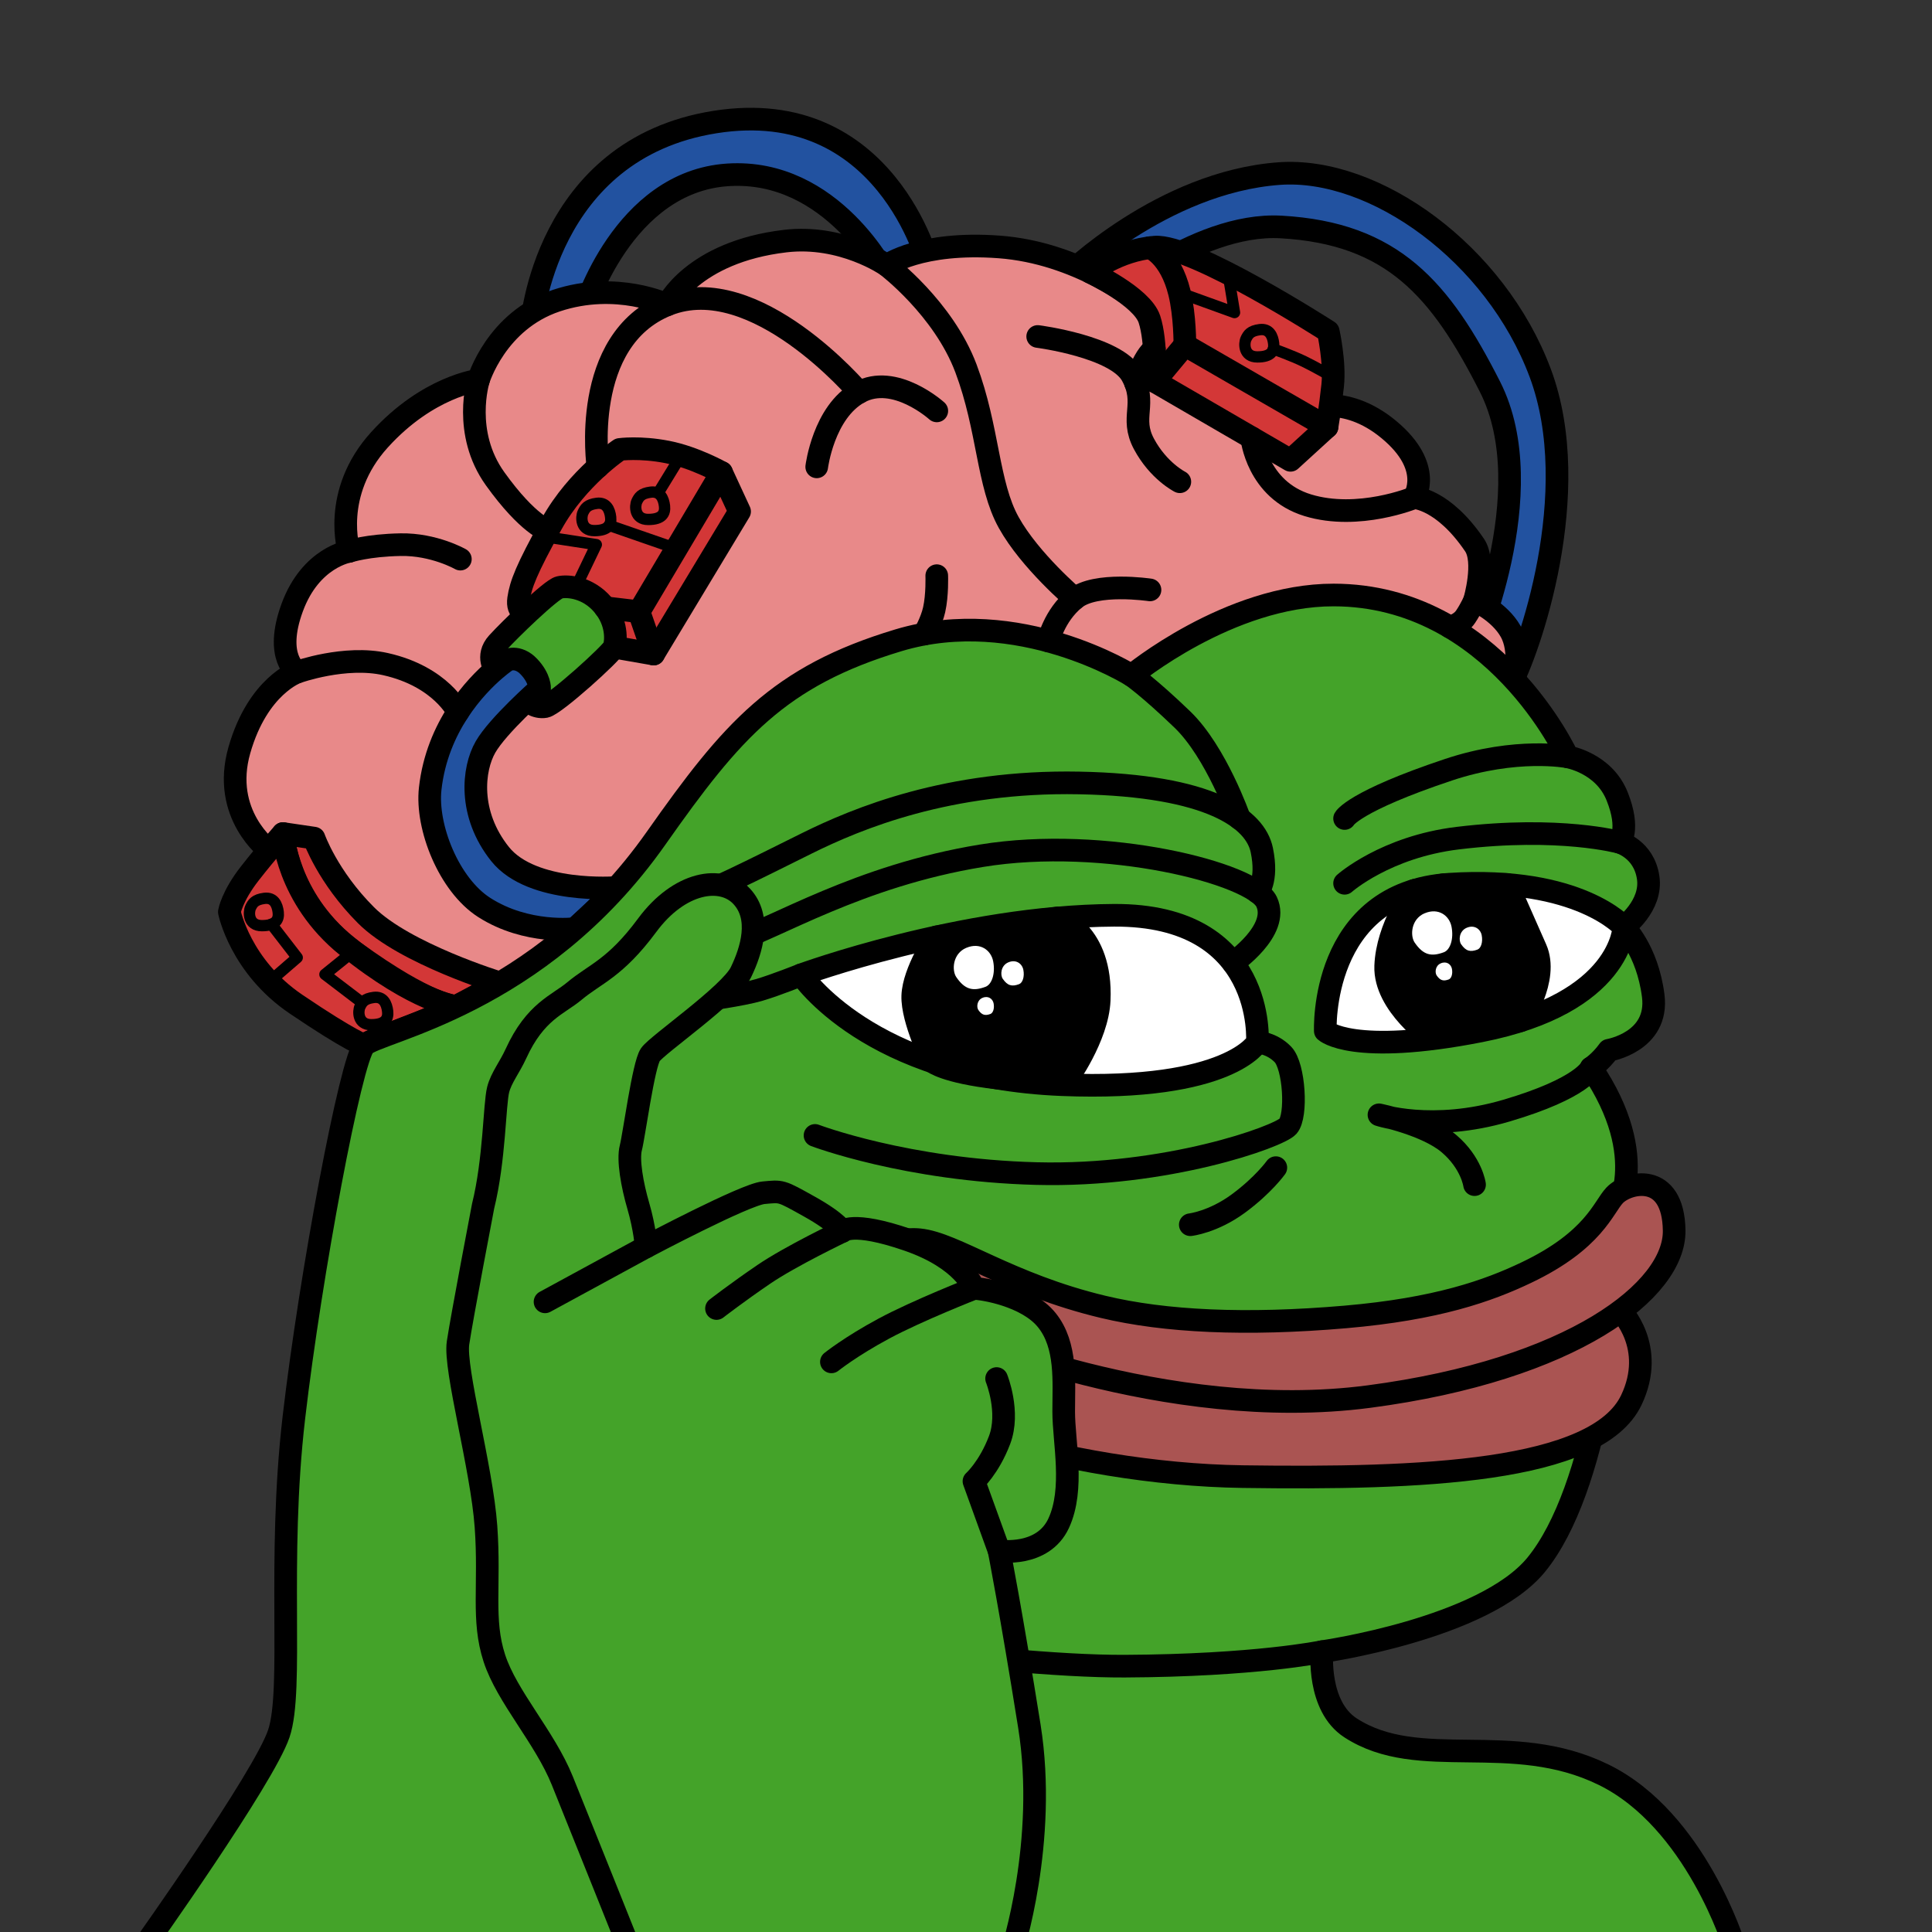 <!--?xml version="1.0" encoding="UTF-8"?--><svg id="Layer_1" data-name="Layer 1" xmlns="http://www.w3.org/2000/svg" viewBox="0 0 512 512">
  <rect x="0" y="0" width="512" height="512" fill="#333333" stroke="none"/>
  <defs>
    <style>
      .cls-1, .cls-2, .cls-3, .cls-4, .cls-5, .cls-6, .cls-7, .cls-8, .cls-9 {
        stroke: #000;
        stroke-linecap: round;
        stroke-linejoin: round;
      }

      .cls-1, .cls-2, .cls-3, .cls-4, .cls-5, .cls-7, .cls-8, .cls-9 {
        stroke-width: 6px;
      }

      .cls-1, .cls-10 {
        fill: #fff;
      }

      .cls-2 {
        fill: #2252a0;
      }

      .cls-3 {
        fill: #44a329;
      }

      .cls-4 {
        fill: #e88989;
      }

      .cls-10 {
        stroke-width: 0px;
      }

      .cls-5 {
        fill: #aa5452;
      }

      .cls-6 {
        stroke-width: 3px;
      }

      .cls-6, .cls-7 {
        fill: none;
      }

      .cls-9 {
        fill: #d33737;
      }
    </style>
  </defs>
  <path class="cls-2" d="m154.83,82.17s10.2-34,38.02-35.83,42.15,27,42.15,27l11.17-3s-11.33-45.17-56.67-38-48.67,53.83-48.67,53.83l14-4Z"></path>
  <path class="cls-2" d="m282.67,73.17s25.2-24.91,56.33-27.17c25.33-1.83,57.33,21.17,69.17,52.83s-3.08,74.13-8.22,83.29l-10.28-8.63s19.39-43.01,5.19-71c-13.11-25.83-25.74-40.66-55.36-42.34-23-1.3-48.2,21.17-48.2,21.17l-8.63-8.17Z"></path>
  <path class="cls-4" d="m71.22,225.28s-12.67-9.39-7.78-26.5,15.33-20.67,15.33-20.67c0,0-6.22-3.78-1.33-17.11s15.06-14.88,15.06-14.88c0,0-4.83-15.34,8.06-29.56s26.22-15.78,26.22-15.78c0,0,4.67-15.78,20.67-21.11s29.39,1.11,29.39,1.11c0,0,6.61-13.99,31.28-16.89,15.11-1.78,26.89,6.44,26.89,6.44,0,0,8.89-6.44,29.78-4.89s36.22,14,36.22,14c0,0,12.89-1.78,30.44,4.67s14.22,24.44,14.22,24.44c0,0,10.44-4.67,22.44,5.33s6.67,18,6.67,18c0,0,7.67.29,15.99,12.57,3.01,4.43,0,14.65,0,14.65,0,0,6.56,2.89,9.56,8.22s.98,12.81.98,12.81c0,0-44.19,18.68-121.92,36.77s-181.42,59.18-181.42,59.18c0,0-13.31-5.82-18.98-20.96s-7.78-29.86-7.78-29.86Z"></path>
  <path class="cls-9" d="m288.99,72.17s7.01-5.83,17.01-6.67,46,22.33,46,22.33c0,0,1.83,8.17,1.17,14.33s-1.5,11-1.5,11l-9.67,8.83-36.02-20.92s.6-10.44-1.37-16.47-15.62-12.44-15.62-12.44Z"></path>
  <polyline class="cls-7" points="305.98 101.08 314 91.44 351.67 113.17"></polyline>
  <path class="cls-7" d="m314,91.44s.07-7.75-1.44-13.89c-2.44-9.89-7.8-11.92-7.8-11.92"></path>
  <path class="cls-9" d="m132.52,260.49s-25.3-7.72-35.52-17.94-13.78-20.44-13.78-20.44l-8.22-1.21s.81,18.23,18.67,31.21c20.11,14.61,27.19,14.61,27.19,14.61l11.66-6.23Z"></path>
  <path class="cls-9" d="m75,220.91s-4,4.43-8.78,10.54-5.44,10.22-5.44,10.22c0,0,2.89,14.44,17.67,24.44s18.11,10.89,18.11,10.89c0,0,.61-.54,1.42-.91s14.07-5.47,15.74-6.18,7.14-3.19,7.14-3.19c0,0-10.52-1.17-28.9-15.97-16.04-12.92-16.95-29.85-16.95-29.85Z"></path>
  <path class="cls-9" d="m162.75,171.5l10.47,1.83,22.78-37.78-4.78-10.33s-7.11-4.02-14.39-5.44-12.61-.67-12.61-.67c0,0-11.22,7.44-18,19.67s-8.22,16.11-8.78,19.89,2.25,3.93,2.25,3.93"></path>
  <path class="cls-3" d="m131.26,177.38s-2.6-3.46.57-6.96,14.25-14.25,16.42-14.75,7.5-.08,11.5,4.58,3.5,9.75,3,11.25-15.67,15.25-18.25,15.75-4.93-1.6-4.93-1.6"></path>
  <path class="cls-2" d="m163.44,235.21s-22.4,1.79-30.92-8.88-7.19-22.59-3.85-28.38,14.33-15.45,14.33-15.45c0,0,.17-2.67-2.83-5.83s-5.83-1.67-5.83-1.67c0,0-1.22.8-3.07,2.38-5.21,4.46-15.42,15.13-17.26,31.62-1.14,10.14,4.94,25.49,14.33,31.5,11.29,7.22,24.06,5.59,24.06,5.59l6-5.59,5.05-5.29Z"></path>
  <polyline class="cls-7" points="191.22 125.22 169.33 162.11 173.22 173.33"></polyline>
  <line class="cls-7" x1="169.33" y1="162.11" x2="160.38" y2="161.05"></line>
  <path class="cls-3" d="m459.67,515.89s-10.22-33.56-34.67-45.56-48.9-.61-67.11-12.44c-8.89-5.78-7.56-20.17-7.56-20.17,0,0,42.89-6.06,56.79-23.06,16.23-19.86,22.1-68.33,20.77-92.77,0,0,10.22-14.67-6.22-38.89,0,0,2.44-1.56,4.67-4.67,0,0,13.33-2.22,11.78-14.44s-7.78-18.22-7.78-18.22c0,0,7.56-5.56,6.44-13.11s-7.56-9.33-7.56-9.33c0,0,2.89-3.33-.67-12.22s-13.11-10.44-13.11-10.44c0,0-19.53-42.83-62-42.89-27.78-.04-53.56,21.33-53.56,21.33,0,0-30-18.89-61.78-9.33s-44.11,23.85-64.22,52.44c-31.11,44.22-73.78,51.11-77.33,54.89s-14.22,60.44-18.67,98.67,0,72-4,83.78-35.89,56.56-35.89,56.56l250.78,3,170.89-3.11Z"></path>
  <path class="cls-5" d="m253,352.78s55.78,24.44,109.78,17.33,81.11-28.22,80.89-44-12.32-12.98-15.78-9.33c-3,3.17-5.46,11.91-23.33,20.44-10.17,4.86-23.74,9.68-48,11.78-26.42,2.28-47.85,1.25-64.22-2.67-25.09-6-39.26-16.84-48.67-17.78-15.56-1.56-21.33,19.78-17.33,32.44s56,29.67,103,30.33,93.87-1.05,103-20.33c6.67-14.08-2.85-23.6-2.85-23.6"></path>
  <path class="cls-1" d="m351.22,273.22s-1.56-36.67,32.89-38.89,46.22,11.33,46.22,11.33c0,0-.41,20.18-38,27.56-34,6.67-41.11,0-41.11,0Z"></path>
  <path class="cls-1" d="m333.22,276.19s2.44-33.85-38-33.63-82.89,15.78-82.89,15.78c0,0,18.01,27.08,69.11,29.11,44.67,1.78,51.78-11.26,51.78-11.26Z"></path>
  <path class="cls-7" d="m338.11,309.44s-3.33,4.67-10,9.56-12.67,5.56-12.67,5.56"></path>
  <path class="cls-7" d="m390.77,313.94s-.77-5.75-6.77-10.86-18.56-7.64-18.56-7.64c0,0,14.03,4.71,33.78-1.11,20.36-6,22.44-11.33,22.44-11.33"></path>
  <path class="cls-7" d="m333.22,276.19s3.78.15,6.78,3.26,3.78,16.27,1.33,19.03-32.22,13.42-66.67,12.53-58.67-10.11-58.67-10.11"></path>
  <path class="cls-7" d="m326.78,255.14s12.44-8.58,8.89-16.14-42.89-17.56-75.56-12.22-54.67,19.33-66.22,22.89-14.28,2.11-15.33,2.89,7.78,12.53,7.78,12.53c0,0,10.44-1.42,14.89-2.75s11.11-4,11.11-4"></path>
  <path class="cls-7" d="m333.25,236.44s2.86-2.89,1.14-11.17-13.72-17.11-48.39-17.78-58.83,9.39-72.17,16-26.87,13.55-37,17"></path>
  <path class="cls-7" d="m328.48,216.91s-6.15-17.58-15.15-26.24-13.44-11.67-13.44-11.67"></path>
  <path class="cls-7" d="m415.44,200.56s-13.53-2.6-31.61,3.44c-25.16,8.41-27.5,12.91-27.5,12.91"></path>
  <path class="cls-7" d="m429.22,223.22s-15.88-4.38-42.93-1.1c-19.12,2.32-29.96,11.96-29.96,11.96"></path>
  <path class="cls-7" d="m350.33,437.72s-17.67,3.67-52.33,3.83-109.44-11.34-109.44-11.34"></path>
  <path class="cls-7" d="m235,70.33s15,11.33,21,27.33,5.67,30.67,11.33,40.83,17.5,20.17,17.5,20.17"></path>
  <path class="cls-7" d="m304.76,156.33s-14.43-2.17-19.93,2.33-6.99,11.2-6.99,11.2"></path>
  <path class="cls-7" d="m275,89.17s20.83,2.67,25,10.33-.67,11,3.17,18.17,9.5,10,9.5,10"></path>
  <path class="cls-7" d="m300.94,101.52s.89-3.19,2.39-5.86,2.58-3.18,2.58-3.18"></path>
  <path class="cls-7" d="m374.78,131.89s-14.78,6.11-28.22,2-14.83-17.86-14.83-17.86"></path>
  <path class="cls-7" d="m390.77,159.11s-.86,2.06-2.36,4.31-4.19,2.73-4.19,2.73"></path>
  <path class="cls-7" d="m248.25,152.56s.19,5.11-.69,9.02c-.73,3.23-2.62,6.45-2.62,6.45"></path>
  <path class="cls-7" d="m158.47,123.72s-4.91-33.61,18.37-42.94,50.83,23.22,50.83,23.22"></path>
  <path class="cls-7" d="m216.44,123.72s1.78-14.5,11.22-19.72,20.6,4.89,20.6,4.89"></path>
  <path class="cls-7" d="m126.78,100.78s-4.33,13.89,4.44,26.11,13.98,13.73,13.98,13.73"></path>
  <path class="cls-7" d="m92.5,146.12s4.83-1.62,13.67-1.78,15.83,3.83,15.83,3.83"></path>
  <path class="cls-7" d="m78.78,178.11s12.64-4.53,23.39-2.11c14.75,3.32,19.2,12.69,19.2,12.69"></path>
  <path class="cls-3" d="m268.11,517.44s9.58-29.33,4.68-60-8.01-46.44-8.01-46.44c0,0,11.56,1.78,15.78-7.33s1.33-21.56,1.33-29.56.89-17.56-4.44-24.22-17.33-8.44-19.33-8.44c0,0-2.71-7.78-17.58-12.89s-17.31-2.22-17.31-2.22c0,0-.97-2.25-8.72-6.58s-7.28-4.11-12.17-3.67-31.08,14.33-31.08,14.33c0,0-.42-5.08-2.08-10.75s-2.83-12.33-2-15.5,3.33-22,5.17-24.67,21.17-16,24-21.83,5.5-14.5.17-20.17-16.5-3.81-25,7.68-13.75,12.82-19.33,17.49c-4.35,3.63-10.33,5.33-15.46,16.56-1.66,3.64-3.9,6.36-4.71,9.52-1,3.92-.94,18.54-4,30.92,0,0-5.61,29.33-6.64,36.22s6.3,33.11,7.41,48.67-1.11,24.67,2.22,34.89,13.33,20.89,18,32.44,18,44.89,18.89,47.11l100.22-1.56Z"></path>
  <line class="cls-7" x1="171.25" y1="330.42" x2="144.44" y2="345"></line>
  <path class="cls-7" d="m223.22,326.33s-13.67,6.53-20.78,11.37-12.56,9.07-12.56,9.07"></path>
  <path class="cls-7" d="m258.11,341.44s-15.02,5.89-23.86,10.64-13.92,8.83-13.92,8.83"></path>
  <path class="cls-7" d="m264.11,365.33s3.59,8.9.79,16.28-6.79,10.94-6.79,10.94l6.67,18.44"></path>
  <path class="cls-8" d="m248.25,248.28s-6.14,9.17-6.36,15.61,5.33,17.53,5.33,17.53c0,0,3.14,2.67,17,4.26,6.34.73,18.45.43,18.45.43,0,0,8.2-11.22,8.63-21.03.81-18.08-10.98-21.81-10.98-21.81l-32.07,5Z"></path>
  <path class="cls-8" d="m374.78,235.98s-7.17,9.69-7.56,20.02,12.52,19.16,12.52,19.16l12.48-2.5,10.76-2.15s7.57-11.07,4.01-19.07-7.5-17.04-7.5-17.04l-16.79.04-7.93,1.53Z"></path>
  <path class="cls-10" d="m377.55,242.02c-3.66,1.55-3.87,6-2.65,7.77,2.26,3.3,4.38,3.82,7.75,2.56,1.67-.63,2.65-3.53,2.02-6.76-.57-2.94-3.46-5.11-7.12-3.56Z"></path>
  <path class="cls-10" d="m388.69,245.87c-2.05.87-2.16,3.36-1.49,4.35,1.27,1.85,2.45,2.14,4.34,1.43.94-.35,1.48-1.98,1.13-3.79-.32-1.65-1.94-2.86-3.98-1.99Z"></path>
  <path class="cls-10" d="m381.83,255.29c-1.51.64-1.6,2.48-1.1,3.21.94,1.37,1.81,1.58,3.21,1.06.69-.26,1.1-1.46.84-2.8-.24-1.22-1.43-2.12-2.95-1.47Z"></path>
  <path class="cls-10" d="m256.08,251.18c-3.66,1.55-3.87,6-2.65,7.77,2.26,3.3,4.38,3.82,7.75,2.56,1.67-.63,2.65-3.53,2.02-6.76-.57-2.94-3.46-5.11-7.12-3.56Z"></path>
  <path class="cls-10" d="m267.22,255.03c-2.05.87-2.16,3.36-1.49,4.35,1.27,1.85,2.45,2.14,4.34,1.43.94-.35,1.48-1.98,1.13-3.79-.32-1.65-1.94-2.86-3.98-1.99Z"></path>
  <path class="cls-10" d="m260.37,264.44c-1.51.64-1.6,2.48-1.1,3.21.94,1.37,1.81,1.58,3.21,1.06.69-.26,1.1-1.46.84-2.8-.24-1.22-1.43-2.12-2.95-1.47Z"></path>
  <path class="cls-6" d="m66.4,240.53c-.56,1.15-.67,4.78,3,4.78s4.56-1.56,4.33-3.56-1.13-4-3.67-3.67c-2.55.33-3.1,1.3-3.66,2.44Z"></path>
  <path class="cls-6" d="m168.77,132.88c-.56,1.15-.67,4.78,3,4.78s4.56-1.56,4.33-3.56-1.13-4-3.67-3.67c-2.55.33-3.1,1.3-3.66,2.44Z"></path>
  <path class="cls-6" d="m154.5,135.84c-.56,1.15-.67,4.78,3,4.78s4.56-1.56,4.33-3.56-1.13-4-3.67-3.67c-2.55.33-3.1,1.3-3.66,2.44Z"></path>
  <path class="cls-6" d="m330.2,89.81c-.56,1.15-.67,4.78,3,4.78s4.56-1.56,4.33-3.56-1.13-4-3.67-3.67c-2.55.33-3.1,1.3-3.66,2.44Z"></path>
  <path class="cls-6" d="m95.4,266.78c-.56,1.15-.67,4.78,3,4.78s4.56-1.56,4.33-3.56-1.13-4-3.67-3.67c-2.55.33-3.1,1.3-3.66,2.44Z"></path>
  <path class="cls-6" d="m71.94,244.93c2.28,2.95,4.56,5.9,6.83,8.84l-7.4,6.41"></path>
  <polyline class="cls-6" points="93.67 252.11 86.11 258.22 95.11 265.08"></polyline>
  <polyline class="cls-6" points="144.33 142.22 158.03 144.33 152.52 155.81"></polyline>
  <line class="cls-6" x1="180.5" y1="120.7" x2="174.57" y2="130.39"></line>
  <line class="cls-6" x1="161.42" y1="139.22" x2="178.82" y2="145.25"></line>
  <path class="cls-6" d="m325.44,72.45s1.39,8.21,1.72,10.38l-14.61-5.28"></path>
  <path class="cls-6" d="m352.86,99.72s-3.92-2.29-7.19-3.89-8.22-3.35-8.22-3.35"></path>
</svg>
